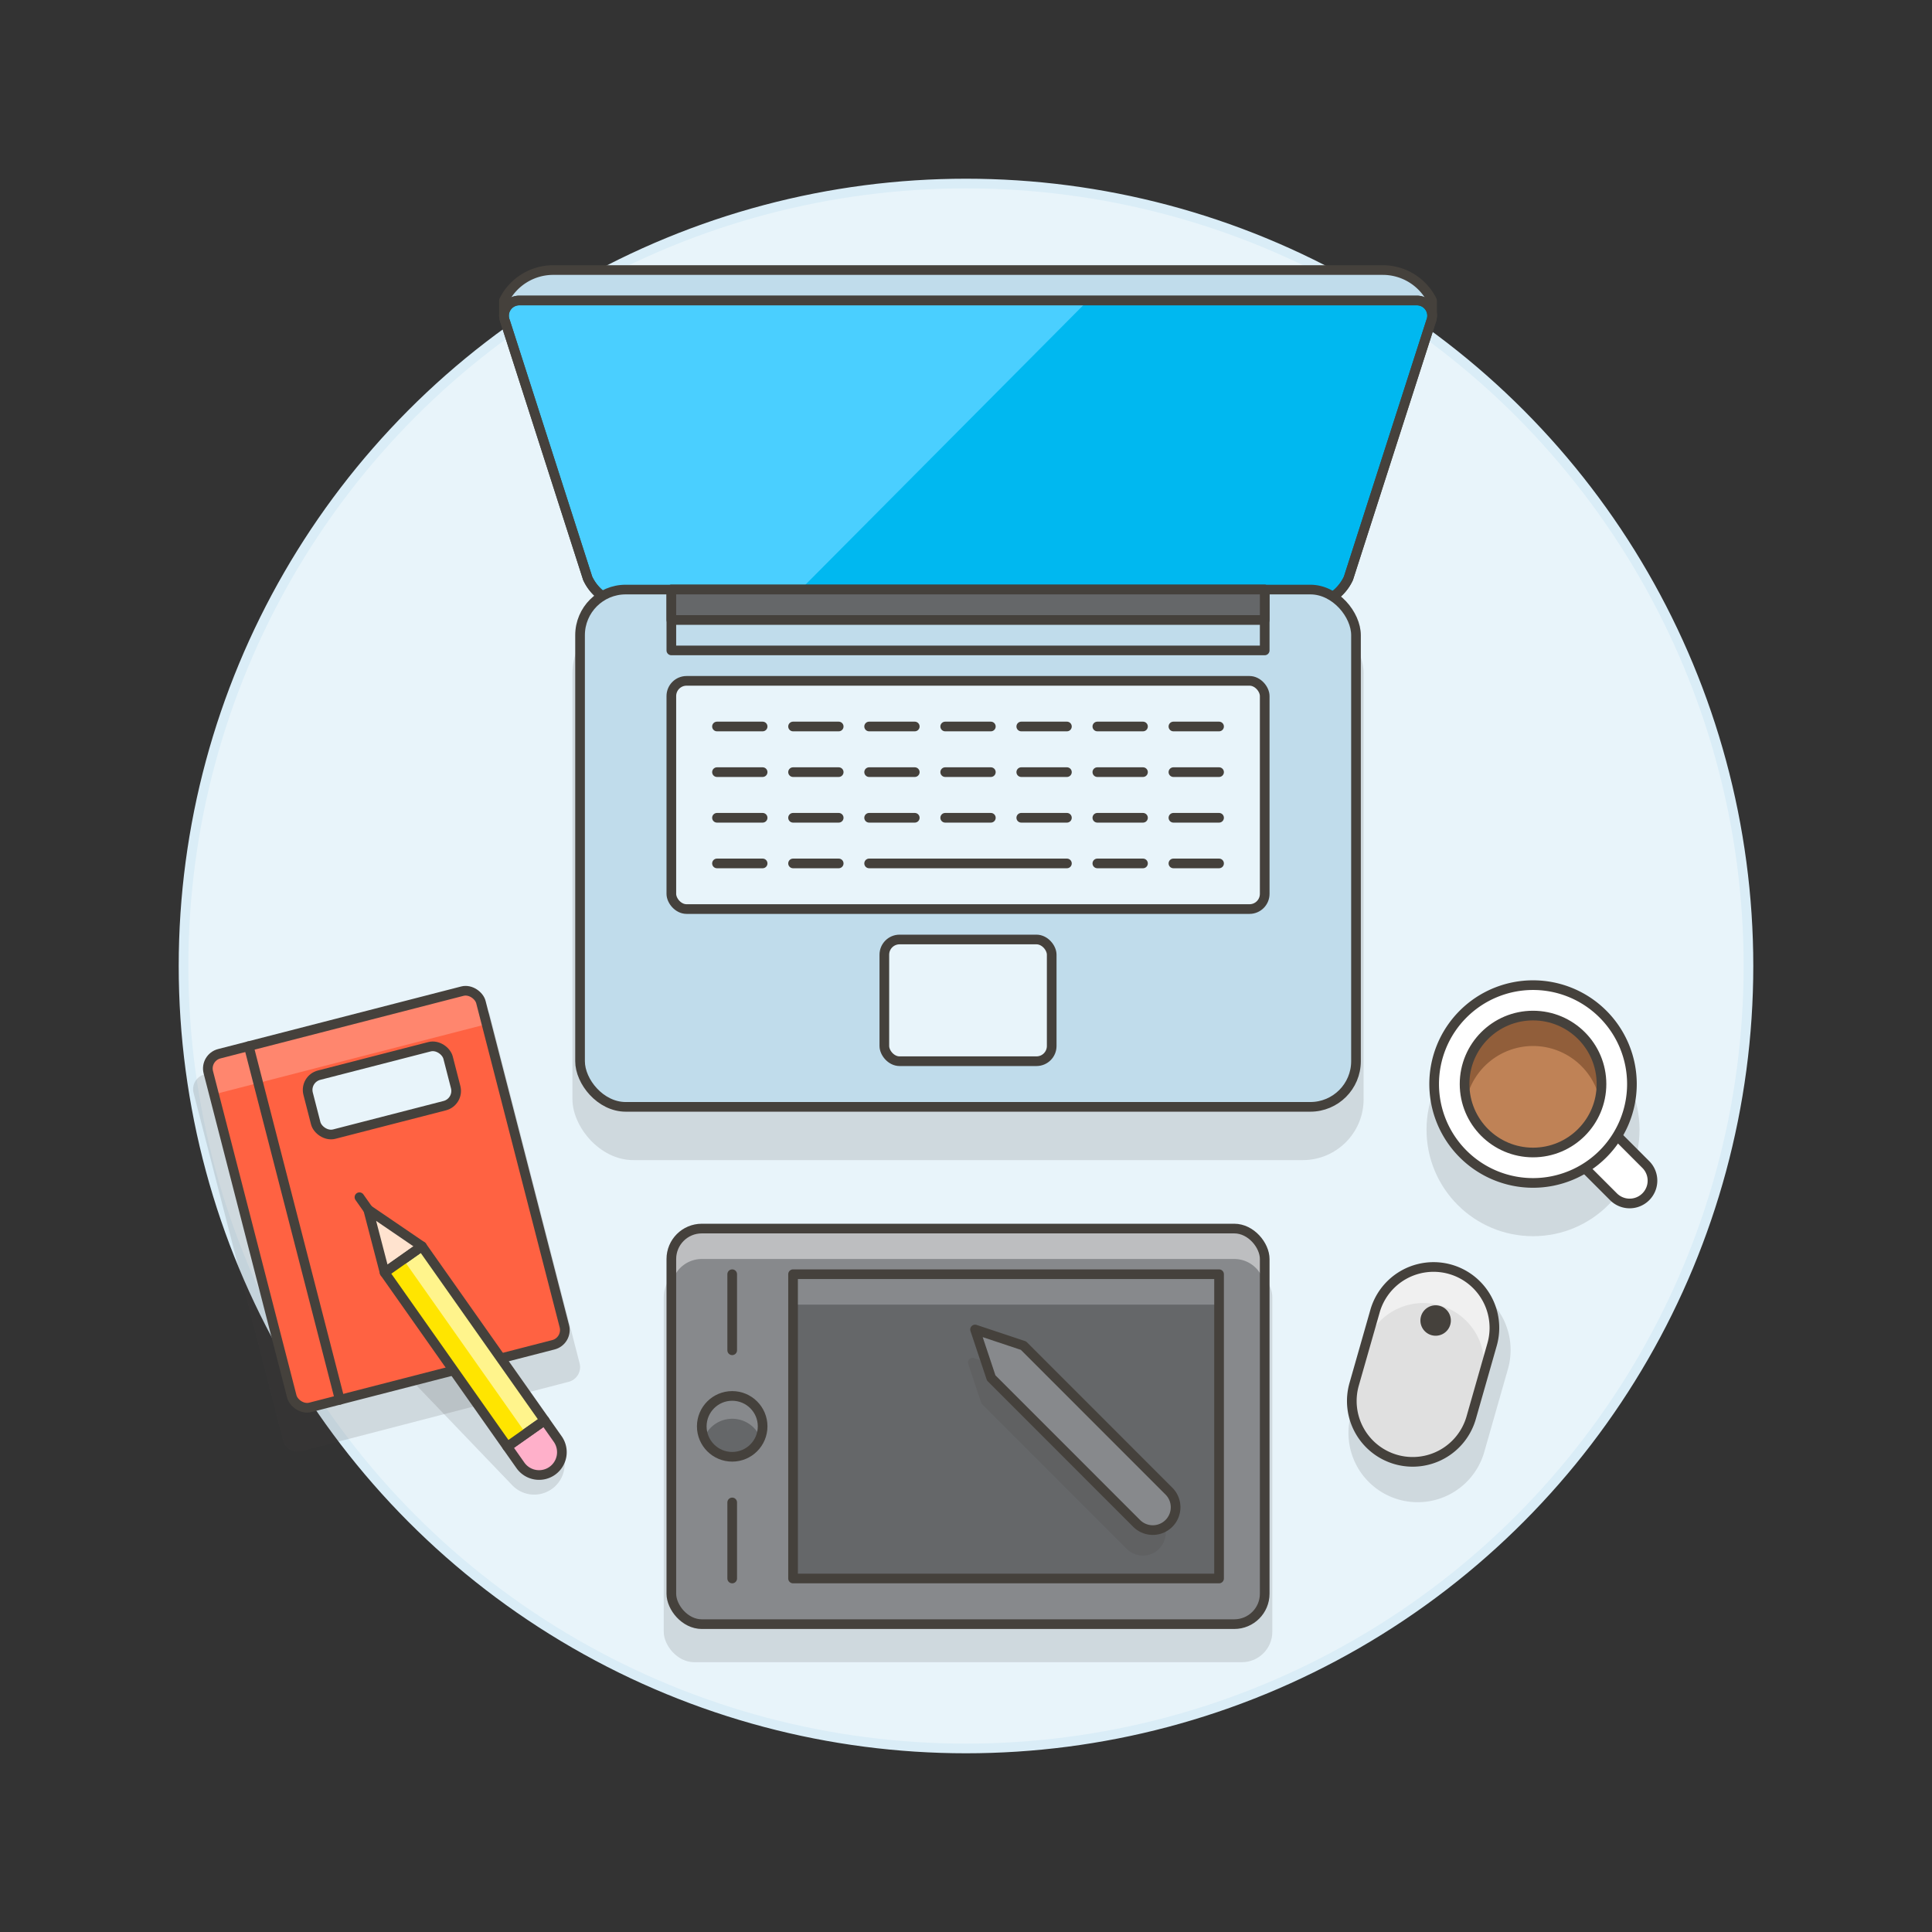 <svg xmlns="http://www.w3.org/2000/svg" viewBox="0 0 200 200"><rect x="0" y="0" width="200" height="200" fill="#333333" stroke="none"/><g class="nc-icon-wrapper"><defs/><circle class="a" cx="100" cy="100" r="81" fill="#e8f4fa" stroke="#daedf7" stroke-miterlimit="10"/><rect class="b" x="59.26" y="63.394" width="81.9" height="56.7" rx="6.3" ry="6.3" fill="#45413c" opacity="0.15"/><circle class="b" cx="158.699" cy="116.944" r="11.025" fill="#45413c" opacity="0.15"/><path class="b" d="M142.319 137.783l-2.457 8.614a7.166 7.166 0 0 0 13.782 3.932l2.458-8.614a7.166 7.166 0 0 0-13.783-3.932z" fill="#45413c" opacity="0.15"/><rect class="b" x="68.71" y="131.119" width="63" height="40.95" rx="3.15" ry="3.15" fill="#45413c" opacity="0.15"/><rect class="c" x="69.497" y="127.181" width="61.425" height="40.95" rx="3.15" ry="3.15" style="" fill="#87898c"/><path class="d" d="M130.922 130.331a3.15 3.15 0 0 0-3.15-3.15H72.647a3.151 3.151 0 0 0-3.15 3.15v3.15a3.151 3.151 0 0 1 3.15-3.15h55.125a3.15 3.15 0 0 1 3.15 3.15z" style="" fill="#bdbec0"/><circle class="e" cx="75.797" cy="147.656" r="3.15" style="" fill="#656769"/><path class="c" d="M75.8 146.869a3.147 3.147 0 0 1 2.917 1.969 3.151 3.151 0 1 0-5.833 0 3.147 3.147 0 0 1 2.916-1.969z" style="" fill="#87898c"/><path class="f" d="M75.797 139.781v-7.875" fill="none" stroke="#45413c" stroke-linecap="round" stroke-linejoin="round"/><path class="f" d="M75.797 163.406v-7.875" fill="none" stroke="#45413c" stroke-linecap="round" stroke-linejoin="round"/><path class="e" d="M82.097 131.906h44.1v31.5h-44.1z" style="" fill="#656769"/><path class="c" d="M82.097 131.906h44.1v3.15h-44.1z" style="" fill="#87898c"/><rect class="f" x="69.497" y="127.181" width="61.425" height="40.95" rx="3.15" ry="3.15" fill="none" stroke="#45413c" stroke-linecap="round" stroke-linejoin="round"/><path class="f" d="M82.097 131.906h44.1v31.5h-44.1z" fill="none" stroke="#45413c" stroke-linecap="round" stroke-linejoin="round"/><circle class="f" cx="75.797" cy="147.656" r="3.15" fill="none" stroke="#45413c" stroke-linecap="round" stroke-linejoin="round"/><path class="b" d="M116.642 160.341a2.362 2.362 0 0 0 3.341-3.341l-15.035-15.035-4.115-1.371a.473.473 0 0 0-.6.6l1.372 4.115z" fill="#45413c" opacity="0.15"/><path class="g" d="M117.643 157.68a2.363 2.363 0 1 0 3.341-3.342L105.95 139.3l-5.012-1.671 1.671 5.012z" fill="#87898c" stroke="#45413c" stroke-linecap="round" stroke-linejoin="round"/><g><path class="h" d="M167.052 123.913a2.363 2.363 0 0 0 3.341-3.342l-3.9-3.9-3.341 3.342z" stroke="#45413c" stroke-linecap="round" stroke-linejoin="round" fill="#fff"/><path class="h" d="M165.938 119.458a10.237 10.237 0 1 1 0-14.478 10.237 10.237 0 0 1 0 14.478z" stroke="#45413c" stroke-linecap="round" stroke-linejoin="round" fill="#fff"/><circle class="i" cx="158.699" cy="112.219" r="7.087" style="" fill="#bf8256"/><path class="j" d="M158.7 108.281a7.081 7.081 0 0 1 6.9 5.513 7.087 7.087 0 1 0-13.8 0 7.081 7.081 0 0 1 6.9-5.513z" style="" fill="#915e3a"/><circle class="f" cx="158.699" cy="112.219" r="7.087" fill="none" stroke="#45413c" stroke-linecap="round" stroke-linejoin="round"/></g><g><path class="k" d="M142.342 135.729l-2.161 7.573a6.3 6.3 0 0 0 12.117 3.456l2.161-7.572a6.3 6.3 0 0 0-12.117-3.457z" style="" fill="#e0e0e0"/><path class="l" d="M150.129 131.4a6.3 6.3 0 0 0-7.787 4.33l-1.08 3.786a6.3 6.3 0 1 1 12.116 3.457l1.081-3.786a6.3 6.3 0 0 0-4.33-7.787z" style="" fill="#f0f0f0"/><path class="m" d="M150.131 137.132a1.575 1.575 0 1 1-1.082-1.947 1.574 1.574 0 0 1 1.082 1.947z" style="" fill="#45413c"/><path class="f" d="M142.342 135.729l-2.161 7.573a6.3 6.3 0 0 0 12.117 3.456l2.161-7.572a6.3 6.3 0 0 0-12.117-3.457z" fill="none" stroke="#45413c" stroke-linecap="round" stroke-linejoin="round"/></g><g><path class="b" d="M58.865 143.046A1.575 1.575 0 0 0 60 141.128l-9.256-35.949a1.575 1.575 0 0 0-1.918-1.133l-27.656 7.178a1.575 1.575 0 0 0-1.129 1.917L29.3 149.09a1.575 1.575 0 0 0 1.921 1.132z" fill="#45413c" opacity="0.15"/><path class="b" d="M33.522 128.857l2.631 7.3 16.9 17.621a3.15 3.15 0 0 0 4.547-4.36l-16.9-17.625z" fill="#45413c" opacity="0.15"/><rect class="n" x="25.425" y="105.246" width="29.137" height="37.8" rx="1.575" ry="1.575" transform="rotate(-14.439 39.995 124.144)" style="" fill="#ff6242"/><path class="o" d="M50.371 106.023l-28.216 7.265-.589-2.288a1.576 1.576 0 0 1 1.132-1.919l25.166-6.481a1.575 1.575 0 0 1 1.918 1.132z" style="" fill="#ff866e"/><rect class="f" x="25.425" y="105.246" width="29.137" height="37.8" rx="1.575" ry="1.575" transform="rotate(-14.439 39.995 124.144)" fill="none" stroke="#45413c" stroke-linecap="round" stroke-linejoin="round"/><path class="f" d="M25.749 108.297l9.425 36.606" fill="none" stroke="#45413c" stroke-linecap="round" stroke-linejoin="round"/><rect class="p" x="32.052" y="109.73" width="14.962" height="6.3" rx="1.575" ry="1.575" transform="rotate(-14.439 39.533 112.877)" style="" fill="#e8f4fa"/><rect class="f" x="32.052" y="109.73" width="14.962" height="6.3" rx="1.575" ry="1.575" transform="rotate(-14.439 39.533 112.877)" fill="none" stroke="#45413c" stroke-linecap="round" stroke-linejoin="round"/><g><path class="q" d="M39.814 131.733l3.863-2.72 12.698 18.026-3.863 2.721z" style="" fill="#fff48c"/><path class="r" d="M38.117 125.221l1.697 6.512 3.862-2.721-5.559-3.791z" stroke="#45413c" stroke-linecap="round" stroke-linejoin="round" fill="#ffe3cf"/><path class="f" d="M38.117 125.221l-.907-1.287" fill="none" stroke="#45413c" stroke-linecap="round" stroke-linejoin="round"/><path class="s" d="M57.164 152.262a2.364 2.364 0 0 1-3.292-.571l-1.36-1.932 3.863-2.721 1.36 1.932a2.363 2.363 0 0 1-.571 3.292z" stroke="#45413c" stroke-linecap="round" stroke-linejoin="round" fill="#ffb0ca"/><path class="t" d="M39.814 131.732l1.93-1.36 12.699 18.026-1.931 1.36z" style="" fill="#ffe500"/><path class="f" d="M39.814 131.733l3.863-2.72 12.698 18.026-3.863 2.721z" fill="none" stroke="#45413c" stroke-linecap="round" stroke-linejoin="round"/></g></g><g><path class="u" d="M143.15 27.956H57.269a5.7 5.7 0 0 0-5.1 3.15v1.575h96.075v-1.575a5.7 5.7 0 0 0-5.094-3.15z" stroke="#45413c" stroke-linecap="round" stroke-linejoin="round" fill="#c0dceb"/><path class="v" d="M135.295 62.606h-70.17a4.723 4.723 0 0 1-4.29-2.745L52.3 33.288a1.575 1.575 0 0 1 1.453-2.182h92.923a1.576 1.576 0 0 1 1.454 2.182l-8.54 26.573a4.723 4.723 0 0 1-4.295 2.745z" style="" fill="#00b8f0"/><path class="w" d="M81.31 62.606l31.319-31.5H53.748a1.575 1.575 0 0 0-1.448 2.182l8.54 26.573a4.723 4.723 0 0 0 4.29 2.745z" style="" fill="#4acfff"/><path class="f" d="M135.295 62.606h-70.17a4.723 4.723 0 0 1-4.29-2.745L52.3 33.288a1.575 1.575 0 0 1 1.453-2.182h92.923a1.576 1.576 0 0 1 1.454 2.182l-8.54 26.573a4.723 4.723 0 0 1-4.295 2.745z" fill="none" stroke="#45413c" stroke-linecap="round" stroke-linejoin="round"/><path class="f" d="M135.295 62.606h-70.17a4.723 4.723 0 0 1-4.29-2.745L52.3 33.288a1.575 1.575 0 0 1 1.453-2.182h92.923a1.576 1.576 0 0 1 1.454 2.182l-8.54 26.573a4.723 4.723 0 0 1-4.295 2.745z" fill="none" stroke="#45413c" stroke-linecap="round" stroke-linejoin="round"/><rect class="u" x="60.047" y="61.031" width="80.325" height="53.55" rx="4.725" ry="4.725" stroke="#45413c" stroke-linecap="round" stroke-linejoin="round" fill="#c0dceb"/><path class="f" d="M69.497 61.031h61.425v6.3H69.497z" fill="none" stroke="#45413c" stroke-linecap="round" stroke-linejoin="round"/><path class="x" d="M69.497 61.031h61.425v3.15H69.497z" fill="#656769" stroke="#45413c" stroke-linecap="round" stroke-linejoin="round"/><rect class="y" x="91.547" y="97.256" width="17.325" height="12.6" rx="1.575" ry="1.575" fill="#e8f4fa" stroke="#45413c" stroke-linecap="round" stroke-linejoin="round"/><rect class="p" x="69.497" y="70.481" width="61.425" height="23.625" rx="1.575" ry="1.575" style="" fill="#e8f4fa"/><rect class="f" x="69.497" y="70.481" width="61.425" height="23.625" rx="1.575" ry="1.575" fill="none" stroke="#45413c" stroke-linecap="round" stroke-linejoin="round"/><path class="f" d="M74.222 89.381h4.725" fill="none" stroke="#45413c" stroke-linecap="round" stroke-linejoin="round"/><path class="f" d="M74.222 84.656h4.725" fill="none" stroke="#45413c" stroke-linecap="round" stroke-linejoin="round"/><path class="f" d="M74.222 79.931h4.725" fill="none" stroke="#45413c" stroke-linecap="round" stroke-linejoin="round"/><path class="f" d="M74.222 75.206h4.725" fill="none" stroke="#45413c" stroke-linecap="round" stroke-linejoin="round"/><path class="f" d="M82.097 84.656h4.725" fill="none" stroke="#45413c" stroke-linecap="round" stroke-linejoin="round"/><path class="f" d="M82.097 79.931h4.725" fill="none" stroke="#45413c" stroke-linecap="round" stroke-linejoin="round"/><path class="f" d="M82.097 75.206h4.725" fill="none" stroke="#45413c" stroke-linecap="round" stroke-linejoin="round"/><path class="f" d="M89.972 84.656h4.725" fill="none" stroke="#45413c" stroke-linecap="round" stroke-linejoin="round"/><path class="f" d="M89.972 79.931h4.725" fill="none" stroke="#45413c" stroke-linecap="round" stroke-linejoin="round"/><path class="f" d="M89.972 75.206h4.725" fill="none" stroke="#45413c" stroke-linecap="round" stroke-linejoin="round"/><path class="f" d="M97.847 84.656h4.725" fill="none" stroke="#45413c" stroke-linecap="round" stroke-linejoin="round"/><path class="f" d="M97.847 79.931h4.725" fill="none" stroke="#45413c" stroke-linecap="round" stroke-linejoin="round"/><path class="f" d="M97.847 75.206h4.725" fill="none" stroke="#45413c" stroke-linecap="round" stroke-linejoin="round"/><path class="f" d="M105.722 84.656h4.725" fill="none" stroke="#45413c" stroke-linecap="round" stroke-linejoin="round"/><path class="f" d="M105.722 79.931h4.725" fill="none" stroke="#45413c" stroke-linecap="round" stroke-linejoin="round"/><path class="f" d="M105.722 75.206h4.725" fill="none" stroke="#45413c" stroke-linecap="round" stroke-linejoin="round"/><path class="f" d="M113.597 84.656h4.725" fill="none" stroke="#45413c" stroke-linecap="round" stroke-linejoin="round"/><path class="f" d="M113.597 79.931h4.725" fill="none" stroke="#45413c" stroke-linecap="round" stroke-linejoin="round"/><path class="f" d="M113.597 75.206h4.725" fill="none" stroke="#45413c" stroke-linecap="round" stroke-linejoin="round"/><path class="f" d="M121.472 84.656h4.725" fill="none" stroke="#45413c" stroke-linecap="round" stroke-linejoin="round"/><path class="f" d="M121.472 79.931h4.725" fill="none" stroke="#45413c" stroke-linecap="round" stroke-linejoin="round"/><path class="f" d="M121.472 75.206h4.725" fill="none" stroke="#45413c" stroke-linecap="round" stroke-linejoin="round"/><path class="f" d="M82.097 89.381h4.725" fill="none" stroke="#45413c" stroke-linecap="round" stroke-linejoin="round"/><path class="f" d="M89.972 89.381h20.475" fill="none" stroke="#45413c" stroke-linecap="round" stroke-linejoin="round"/><path class="f" d="M113.597 89.381h4.725" fill="none" stroke="#45413c" stroke-linecap="round" stroke-linejoin="round"/><path class="f" d="M121.472 89.381h4.725" fill="none" stroke="#45413c" stroke-linecap="round" stroke-linejoin="round"/></g></g></svg>